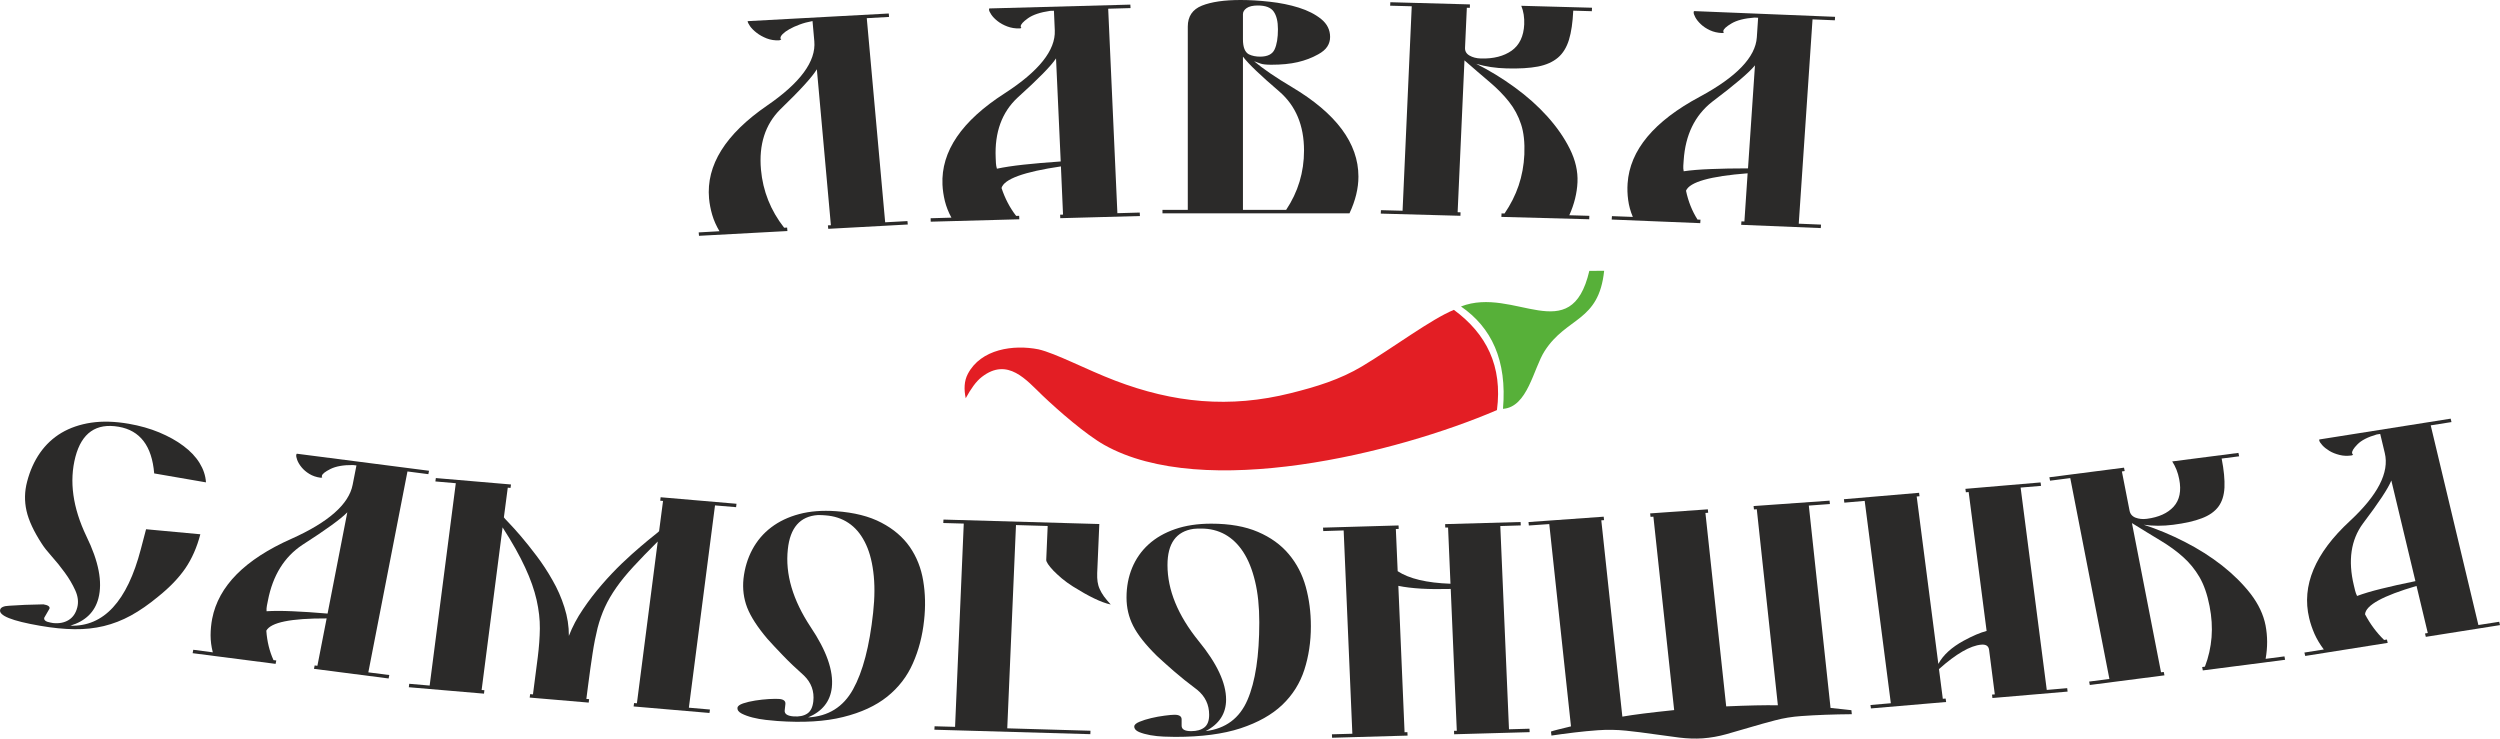 <?xml version="1.0" encoding="UTF-8"?>
<!DOCTYPE svg PUBLIC "-//W3C//DTD SVG 1.1//EN" "http://www.w3.org/Graphics/SVG/1.1/DTD/svg11.dtd">
<!-- Creator: CorelDRAW X7 -->
<svg xmlns="http://www.w3.org/2000/svg" xml:space="preserve" width="2030.86mm" height="600mm" version="1.1" style="shape-rendering:geometricPrecision; text-rendering:geometricPrecision; image-rendering:optimizeQuality; fill-rule:evenodd; clip-rule:evenodd"
viewBox="0 0 79084 23365"
 xmlns:xlink="http://www.w3.org/1999/xlink">
 <defs>
  <style type="text/css">
   <![CDATA[
    .fil0 {fill:#2B2A29}
    .fil1 {fill:#E31E24}
    .fil2 {fill:#57B039}
   ]]>
  </style>
 </defs>
 <g id="layer_x0020_1">
  <path class="fil0" d="M24805 7204c-426,-544 -672,-1157 -733,-1838 -70,-791 132,-1425 607,-1902 631,-608 1018,-1033 1161,-1273 0,0 444,4934 444,4934 0,0 -94,4 -94,4 0,0 10,110 10,110 0,0 2516,-137 2516,-137 0,0 -10,-108 -10,-108 0,0 -705,38 -705,38 0,0 -582,-6457 -582,-6457 0,0 705,-39 705,-39 0,0 -9,-109 -9,-109 0,0 -4465,242 -4465,242 2,37 29,90 78,162 50,70 120,140 209,208 88,69 194,127 316,176 122,47 253,68 395,61 15,-2 39,-10 69,-23 -16,-5 -26,-20 -28,-44 -4,-37 20,-81 71,-133 51,-50 120,-102 210,-152 90,-52 198,-100 324,-147 124,-47 257,-82 397,-108 0,0 12,-2 12,-2 0,0 57,639 57,639 56,632 -440,1311 -1493,2033 -1320,908 -1931,1888 -1837,2940 16,170 49,343 100,518 51,174 128,347 230,518 0,0 -658,37 -658,37 0,0 10,108 10,108 0,0 2797,-151 2797,-151 0,0 -10,-110 -10,-110 0,0 -94,5 -94,5z"/>
  <path class="fil0" d="M33628 6789c0,0 -92,3 -92,3 0,0 4,110 4,110 0,0 2520,-68 2520,-68 0,0 -6,-110 -6,-110 0,0 -707,20 -707,20 0,0 -291,-6468 -291,-6468 0,0 707,-20 707,-20 0,0 -6,-110 -6,-110 0,0 -4460,121 -4460,121 -8,7 -12,20 -10,38 0,36 25,88 71,157 47,70 112,137 198,205 86,68 189,125 308,170 120,45 250,67 391,62 24,0 43,-6 59,-20 -16,-4 -25,-19 -25,-44 -2,-61 74,-146 229,-257 158,-112 391,-189 704,-235 0,0 118,-3 118,-3 0,0 27,622 27,622 27,626 -501,1290 -1585,1990 -1359,873 -2015,1835 -1968,2889 8,171 33,343 76,520 44,175 112,351 207,524 0,0 -658,19 -658,19 0,0 3,109 3,109 0,0 2803,-76 2803,-76 0,0 -5,-110 -5,-110 0,0 -95,3 -95,3 -200,-257 -353,-551 -463,-883 82,-284 707,-511 1879,-683 0,0 67,1525 67,1525zm-74 -1681c-446,31 -839,64 -1175,101 -336,37 -617,79 -843,128 -17,-61 -29,-117 -31,-172 -2,-55 -6,-113 -8,-174 -35,-805 195,-1439 693,-1903 656,-592 1063,-1005 1216,-1241 0,0 148,3261 148,3261z"/>
  <path class="fil0" d="M39672 1938c71,25 140,49 206,74 67,24 179,36 336,36 322,0 601,-27 837,-82 236,-55 452,-137 648,-247 134,-73 230,-155 289,-247 59,-91 88,-192 88,-302 0,-225 -94,-414 -282,-567 -189,-152 -425,-272 -708,-361 -282,-88 -589,-151 -919,-187 -330,-37 -636,-55 -919,-55 -519,0 -927,59 -1226,178 -298,119 -448,340 -448,663 0,0 0,5797 0,5797 0,0 -801,0 -801,0 0,0 0,110 0,110 0,0 5916,0 5916,0 189,-402 283,-789 283,-1161 0,-1055 -703,-2000 -2109,-2835 -511,-304 -908,-576 -1191,-814zm-353 -1490c0,-73 39,-137 117,-192 79,-55 197,-82 354,-82 244,0 411,64 501,192 90,128 135,314 135,558 0,274 -35,487 -106,640 -70,152 -224,228 -459,228 -134,0 -252,-24 -354,-73 -126,-67 -188,-226 -188,-475 0,0 0,-796 0,-796zm0 6190c0,0 0,-4846 0,-4846 94,122 235,273 424,453 188,180 432,398 731,654 518,451 777,1072 777,1865 0,683 -188,1308 -565,1874 0,0 -1367,0 -1367,0z"/>
  <path class="fil0" d="M46327 1910c295,257 560,487 799,688 238,202 442,409 609,621 167,211 295,448 381,710 87,260 120,580 105,958 -16,346 -77,674 -181,983 -104,308 -254,602 -446,884 0,0 -94,-3 -94,-3 0,0 -6,110 -6,110 0,0 2779,75 2779,75 0,0 4,-109 4,-109 0,0 -634,-18 -634,-18 157,-349 243,-698 259,-1044 16,-347 -65,-699 -242,-1054 -176,-355 -416,-698 -715,-1031 -298,-330 -644,-638 -1037,-923 -391,-285 -795,-530 -1210,-738 295,87 615,136 961,145 399,11 730,-9 992,-59 261,-51 471,-145 632,-281 159,-135 275,-324 350,-567 73,-242 118,-548 135,-920 0,0 588,17 588,17 0,0 6,-110 6,-110 0,0 -2238,-61 -2238,-61 36,87 61,180 77,280 16,102 20,205 16,308 -18,377 -150,654 -397,831 -248,175 -572,259 -972,248 -142,-4 -262,-35 -362,-93 -100,-58 -147,-140 -141,-250 0,0 57,-1262 57,-1262 0,0 94,3 94,3 0,0 4,-109 4,-109 0,0 -2518,-69 -2518,-69 0,0 -6,110 -6,110 0,0 683,18 683,18 0,0 -290,6468 -290,6468 0,0 -684,-18 -684,-18 0,0 -6,109 -6,109 0,0 2520,69 2520,69 0,0 4,-110 4,-110 0,0 -92,-3 -92,-3 0,0 216,-4803 216,-4803z"/>
  <path class="fil0" d="M55182 7006c0,0 -94,-3 -94,-3 0,0 -8,109 -8,109 0,0 2518,103 2518,103 0,0 8,-110 8,-110 0,0 -705,-29 -705,-29 0,0 436,-6463 436,-6463 0,0 707,29 707,29 0,0 6,-110 6,-110 0,0 -4459,-181 -4459,-181 -8,6 -14,18 -14,36 -4,35 14,90 53,162 39,71 96,144 175,218 76,73 173,137 287,190 114,53 241,82 383,88 23,2 43,-4 61,-15 -16,-7 -22,-23 -22,-47 6,-61 90,-142 259,-241 167,-100 411,-163 727,-186 0,0 116,5 116,5 0,0 -41,620 -41,620 -42,628 -643,1253 -1802,1878 -1453,777 -2215,1691 -2286,2744 -12,171 -6,345 18,523 23,178 72,357 147,536 0,0 -660,-25 -660,-25 0,0 -8,108 -8,108 0,0 2801,114 2801,114 0,0 8,-110 8,-110 0,0 -94,-3 -94,-3 -171,-269 -293,-574 -364,-913 114,-275 763,-460 1949,-551 0,0 -102,1524 -102,1524zm114 -1680c-450,0 -843,8 -1183,22 -338,13 -622,36 -852,70 -12,-61 -16,-119 -12,-174 2,-55 6,-113 12,-174 53,-803 353,-1420 901,-1850 721,-544 1173,-928 1354,-1153 0,0 -220,3259 -220,3259z"/>
  <path class="fil0" d="M1600 19695c-155,-26 -220,-79 -200,-155 0,0 166,-287 166,-287 17,-66 -47,-111 -194,-135 -420,7 -782,21 -1083,44 -172,7 -265,50 -285,127 -49,183 372,353 1260,506 401,70 764,106 1092,109 325,5 634,-29 927,-99 292,-71 579,-181 858,-334 279,-153 570,-355 872,-606 357,-287 640,-581 849,-885 208,-305 367,-665 475,-1079 0,0 -1717,-159 -1717,-159 0,0 -166,632 -166,632 -430,1647 -1173,2454 -2231,2419 481,-145 777,-434 890,-868 134,-515 8,-1168 -380,-1960 -432,-905 -549,-1742 -348,-2514 200,-757 656,-1075 1369,-951 678,117 1052,609 1123,1476 0,0 1638,283 1638,283 -13,-212 -82,-418 -205,-617 -122,-197 -294,-377 -510,-537 -216,-163 -471,-303 -763,-426 -291,-121 -613,-212 -961,-273 -438,-76 -834,-88 -1192,-35 -355,53 -668,161 -940,321 -270,161 -497,373 -680,635 -182,262 -318,565 -407,909 -82,309 -88,615 -19,923 69,306 231,654 486,1045 65,103 168,235 309,393 142,157 279,328 413,512 136,185 246,372 334,565 87,191 108,372 63,544 -48,185 -140,316 -276,398 -135,82 -299,114 -491,93 0,0 -76,-14 -76,-14z"/>
  <path class="fil0" d="M10040 21061c0,0 -87,-10 -87,-10 0,0 -21,107 -21,107 0,0 2361,305 2361,305 0,0 21,-109 21,-109 0,0 -663,-85 -663,-85 0,0 1238,-6355 1238,-6355 0,0 661,86 661,86 0,0 21,-108 21,-108 0,0 -4181,-539 -4181,-539 -9,5 -15,17 -18,35 -8,35 3,91 29,163 28,75 73,152 138,231 64,79 145,148 246,210 102,62 218,102 350,120 22,2 43,-1 60,-12 -13,-8 -19,-23 -13,-47 11,-61 102,-132 273,-218 172,-85 408,-127 710,-124 0,0 110,13 110,13 0,0 -120,611 -120,611 -119,616 -767,1186 -1938,1710 -1469,652 -2305,1494 -2506,2529 -32,168 -49,341 -50,518 0,179 22,359 70,544 0,0 -618,-81 -618,-81 0,0 -20,108 -20,108 0,0 2625,338 2625,338 0,0 21,-108 21,-108 0,0 -88,-10 -88,-10 -127,-281 -203,-591 -227,-932 143,-264 778,-392 1908,-388 0,0 -292,1498 -292,1498zm322 -1651c-422,-36 -795,-61 -1117,-74 -320,-14 -592,-14 -814,0 -3,-61 0,-120 11,-173 12,-54 21,-110 34,-171 153,-789 516,-1374 1087,-1754 751,-481 1224,-825 1423,-1032 0,0 -624,3204 -624,3204z"/>
  <path class="fil0" d="M20147 22248c0,0 -89,-8 -89,-8 0,0 -15,108 -15,108 0,0 2400,206 2400,206 0,0 15,-109 15,-109 0,0 -667,-58 -667,-58 0,0 827,-6399 827,-6399 0,0 667,56 667,56 0,0 13,-108 13,-108 0,0 -2400,-206 -2400,-206 0,0 -13,109 -13,109 0,0 89,8 89,8 0,0 -125,957 -125,957 0,6 -56,52 -164,138 -108,85 -251,202 -426,352 -177,150 -372,325 -587,530 -212,204 -426,429 -636,673 -211,243 -410,501 -594,775 -187,274 -336,555 -447,844 2,-304 -45,-607 -142,-907 -95,-302 -221,-588 -378,-859 -154,-273 -322,-529 -501,-765 -180,-238 -346,-446 -499,-625 -152,-177 -281,-319 -383,-425 -103,-106 -153,-162 -153,-169 0,0 123,-939 123,-939 0,0 87,8 87,8 0,0 15,-109 15,-109 0,0 -2377,-203 -2377,-203 0,0 -15,107 -15,107 0,0 646,56 646,56 0,0 -827,6401 -827,6401 0,0 -646,-56 -646,-56 0,0 -13,109 -13,109 0,0 2378,203 2378,203 0,0 13,-109 13,-109 0,0 -88,-7 -88,-7 0,0 663,-5144 663,-5144 307,477 544,900 713,1268 172,368 291,711 363,1027 71,317 106,618 103,905 -4,286 -26,586 -65,898 0,0 -153,1185 -153,1185 0,0 -89,-8 -89,-8 0,0 -15,109 -15,109 0,0 1867,159 1867,159 0,0 13,-109 13,-109 0,0 -87,-7 -87,-7 0,0 52,-406 52,-406 50,-393 99,-736 145,-1035 45,-297 99,-565 158,-804 62,-238 140,-459 233,-661 93,-203 214,-409 360,-618 147,-211 327,-430 541,-662 213,-232 470,-496 769,-794 0,0 -659,5118 -659,5118z"/>
  <path class="fil0" d="M25434 21372c230,224 329,495 294,815 -21,186 -84,317 -194,388 -108,71 -251,100 -428,88 -201,-15 -296,-79 -283,-194 0,0 22,-199 22,-199 9,-97 -59,-150 -208,-160 -66,-5 -172,-3 -313,4 -144,8 -287,25 -432,47 -145,23 -274,53 -386,91 -111,38 -171,84 -177,138 -7,73 36,133 133,183 95,49 210,91 344,125 134,34 274,59 417,75 145,17 265,28 361,35 824,59 1520,17 2088,-126 570,-140 1033,-356 1393,-643 359,-288 631,-640 813,-1055 185,-416 302,-868 354,-1357 49,-441 39,-859 -28,-1256 -65,-397 -206,-753 -422,-1067 -218,-312 -516,-569 -900,-769 -382,-202 -862,-323 -1441,-364 -430,-30 -816,0 -1158,91 -343,91 -639,232 -887,421 -249,188 -448,423 -597,700 -149,279 -242,586 -280,924 -33,321 6,624 116,912 112,288 326,620 644,994 134,150 296,323 484,518 188,197 412,411 671,641zm433 -5078c60,-2 105,-2 134,1 38,2 75,5 112,8 274,20 516,98 725,238 210,139 381,338 513,594 135,256 226,572 274,949 50,378 49,811 -5,1300 -114,1056 -324,1864 -635,2423 -309,559 -784,854 -1423,888 454,-193 704,-509 752,-950 56,-524 -167,-1161 -670,-1909 -566,-855 -808,-1676 -722,-2461 72,-681 387,-1042 945,-1081z"/>
  <path class="fil0" d="M33142 16639c0,0 -46,1073 -46,1073 -2,29 17,74 56,133 39,58 95,126 169,205 75,77 166,160 268,248 105,88 224,173 354,256 253,158 477,285 670,377 194,94 367,158 524,193 -86,-94 -157,-179 -214,-256 -56,-78 -101,-155 -135,-232 -35,-76 -57,-155 -68,-233 -12,-79 -15,-170 -12,-273 0,0 67,-1553 67,-1553 0,0 -4930,-141 -4930,-141 0,0 -6,109 -6,109 0,0 648,18 648,18 0,0 -275,6430 -275,6430 0,0 -648,-18 -648,-18 0,0 -6,109 -6,109 0,0 4933,141 4933,141 0,0 5,-109 5,-109 0,0 -2633,-76 -2633,-76 0,0 276,-6430 276,-6430 0,0 1003,29 1003,29z"/>
  <path class="fil0" d="M37870 21820c253,206 380,470 380,791 0,188 -50,321 -151,400 -100,79 -240,118 -419,118 -201,0 -301,-57 -301,-172 0,0 0,-200 0,-200 0,-97 -75,-146 -224,-146 -67,0 -171,9 -313,28 -141,18 -283,43 -424,77 -142,33 -267,73 -375,118 -108,45 -162,95 -162,150 0,73 51,130 151,173 101,42 220,75 358,100 138,24 279,39 424,45 146,6 267,9 363,9 827,0 1516,-91 2067,-272 551,-182 991,-429 1319,-741 327,-312 560,-682 698,-1109 138,-428 207,-887 207,-1377 0,-443 -54,-859 -162,-1250 -108,-391 -287,-735 -537,-1032 -249,-297 -575,-532 -977,-704 -402,-173 -894,-260 -1475,-260 -432,0 -814,58 -1145,173 -332,115 -611,276 -838,482 -227,206 -400,453 -520,741 -119,288 -178,601 -178,941 0,321 70,621 212,899 141,279 391,594 748,946 149,139 328,300 537,482 208,181 454,378 737,590zm-112 -5090c60,-6 105,-9 134,-9 38,0 75,0 112,0 276,0 525,62 749,186 223,125 415,309 575,555 160,245 285,554 374,927 90,373 134,804 134,1295 0,1061 -124,1880 -374,2459 -249,579 -691,908 -1324,986 432,-224 648,-557 648,-999 0,-528 -290,-1146 -871,-1855 -656,-812 -983,-1612 -983,-2400 0,-684 275,-1066 826,-1145z"/>
  <path class="fil0" d="M44235 18533c203,42 441,71 718,88 276,16 589,19 939,10 0,0 192,4486 192,4486 0,0 -88,2 -88,2 0,0 4,109 4,109 0,0 2389,-67 2389,-67 0,0 -6,-109 -6,-109 0,0 -648,18 -648,18 0,0 -275,-6429 -275,-6429 0,0 648,-20 648,-20 0,0 -6,-108 -6,-108 0,0 -2387,67 -2387,67 0,0 4,109 4,109 0,0 89,-1 89,-1 0,0 76,1778 76,1778 -752,-27 -1309,-159 -1670,-397 0,0 -58,-1334 -58,-1334 0,0 90,-3 90,-3 0,0 -4,-110 -4,-110 0,0 -2389,69 -2389,69 0,0 6,109 6,109 0,0 646,-20 646,-20 0,0 275,6431 275,6431 0,0 -646,18 -646,18 0,0 4,109 4,109 0,0 2389,-68 2389,-68 0,0 -6,-109 -6,-109 0,0 -89,3 -89,3 0,0 -197,-4631 -197,-4631z"/>
  <path class="fil0" d="M54606 22346c0,0 -657,-6119 -657,-6119 0,0 87,-7 87,-7 0,0 -11,-108 -11,-108 0,0 -1825,129 -1825,129 0,0 13,109 13,109 0,0 90,-6 90,-6 0,0 657,6119 657,6119 -378,39 -702,76 -976,110 -272,35 -493,67 -663,97 0,0 -666,-6210 -666,-6210 0,0 87,-6 87,-6 0,0 -11,-109 -11,-109 0,0 -2379,170 -2379,170 0,0 11,109 11,109 0,0 646,-45 646,-45 0,0 687,6399 687,6399 -175,44 -315,77 -421,103 -104,26 -175,47 -212,61 0,0 15,127 15,127 234,-35 476,-67 724,-97 246,-30 492,-53 737,-71 304,-22 604,-17 898,13 296,31 583,67 864,108 281,41 553,77 814,110 260,32 510,41 748,25 252,-19 501,-62 749,-132 245,-68 497,-141 750,-217 253,-76 514,-148 784,-219 268,-72 547,-117 836,-137 482,-35 1015,-54 1598,-59 0,0 -13,-127 -13,-127 -92,-12 -192,-23 -302,-33 -110,-11 -229,-23 -358,-38 0,0 -687,-6401 -687,-6401 0,0 667,-49 667,-49 0,0 -11,-107 -11,-107 0,0 -2404,171 -2404,171 0,0 13,107 13,107 0,0 89,-6 89,-6 0,0 667,6201 667,6201 -406,-7 -950,5 -1635,35z"/>
  <path class="fil0" d="M61337 21166c544,-485 991,-742 1339,-773 147,-12 229,41 246,162 0,0 181,1411 181,1411 0,0 -88,7 -88,7 0,0 13,108 13,108 0,0 2378,-203 2378,-203 0,0 -13,-109 -13,-109 0,0 -646,56 -646,56 0,0 -827,-6401 -827,-6401 0,0 646,-54 646,-54 0,0 -15,-109 -15,-109 0,0 -2378,203 -2378,203 0,0 15,109 15,109 0,0 88,-8 88,-8 0,0 568,4394 568,4394 -203,53 -443,156 -725,309 -383,209 -651,454 -802,734 0,0 -685,-5296 -685,-5296 0,0 89,-8 89,-8 0,0 -13,-109 -13,-109 0,0 -2378,203 -2378,203 0,0 13,109 13,109 0,0 644,-56 644,-56 0,0 827,6401 827,6401 0,0 -644,56 -644,56 0,0 15,108 15,108 0,0 2378,-203 2378,-203 0,0 -15,-109 -15,-109 0,0 -90,7 -90,7 0,0 -121,-939 -121,-939z"/>
  <path class="fil0" d="M67441 16547c335,207 637,394 905,554 270,162 507,334 711,517 205,182 378,394 520,636 141,243 249,550 320,921 67,341 88,670 63,985 -26,317 -94,626 -210,929 0,0 -87,12 -87,12 0,0 20,107 20,107 0,0 2603,-336 2603,-336 0,0 -20,-108 -20,-108 0,0 -596,78 -596,78 65,-364 63,-717 -2,-1058 -67,-341 -223,-672 -469,-994 -248,-319 -550,-619 -905,-899 -356,-279 -751,-529 -1181,-749 -432,-221 -864,-401 -1298,-542 295,42 604,42 928,1 374,-48 677,-116 908,-206 233,-88 406,-209 524,-366 117,-156 180,-358 193,-605 11,-247 -17,-553 -89,-918 0,0 553,-71 553,-71 0,0 -22,-108 -22,-108 0,0 -2095,270 -2095,270 52,80 98,168 136,264 37,97 67,195 85,296 73,372 13,661 -175,870 -190,209 -473,336 -847,385 -134,18 -253,4 -359,-36 -106,-41 -170,-117 -190,-225 0,0 -242,-1237 -242,-1237 0,0 89,-13 89,-13 0,0 -22,-107 -22,-107 0,0 -2361,304 -2361,304 0,0 22,108 22,108 0,0 639,-82 639,-82 0,0 1238,6354 1238,6354 0,0 -641,83 -641,83 0,0 21,108 21,108 0,0 2361,-305 2361,-305 0,0 -21,-107 -21,-107 0,0 -87,10 -87,10 0,0 -920,-4720 -920,-4720z"/>
  <path class="fil0" d="M76800 20025c0,0 -88,15 -88,15 0,0 26,106 26,106 0,0 2346,-371 2346,-371 0,0 -24,-106 -24,-106 0,0 -659,103 -659,103 0,0 -1508,-6316 -1508,-6316 0,0 657,-104 657,-104 0,0 -26,-108 -26,-108 0,0 -4154,658 -4154,658 -6,7 -8,19 -2,37 7,35 41,85 97,147 56,62 132,122 223,178 93,56 201,98 322,128 121,31 248,35 378,16 23,-5 39,-13 51,-28 -15,-3 -26,-16 -32,-41 -15,-59 41,-153 166,-280 124,-129 329,-233 612,-315 0,0 110,-17 110,-17 0,0 145,606 145,606 148,612 -221,1329 -1102,2147 -1106,1021 -1536,2045 -1290,3074 39,167 97,335 169,501 75,167 173,331 294,491 0,0 -614,97 -614,97 0,0 26,108 26,108 0,0 2609,-414 2609,-414 0,0 -25,-106 -25,-106 0,0 -89,14 -89,14 -236,-229 -437,-499 -603,-812 22,-288 566,-586 1629,-897 0,0 356,1489 356,1489zm-391 -1641c-414,84 -773,164 -1080,241 -309,76 -563,152 -766,228 -28,-58 -48,-113 -61,-167 -13,-53 -26,-109 -41,-170 -188,-785 -93,-1434 285,-1951 501,-661 802,-1115 901,-1365 0,0 762,3184 762,3184z"/>
  <path class="fil1" d="M45992 9802c-716,293 -1930,1202 -2899,1783 -714,427 -1455,650 -2257,851 -1939,487 -3715,310 -5564,-397 -901,-344 -1876,-863 -2421,-988 -787,-157 -1821,-13 -2235,777 -120,229 -125,490 -67,770 161,-294 324,-532 512,-676 819,-631 1409,104 1917,589 501,478 1374,1238 1956,1565 3144,1768 9239,263 12420,-1103 182,-1389 -332,-2414 -1362,-3171z"/>
  <path class="fil2" d="M46216 9695c1683,-654 3482,1356 4060,-1126 0,0 469,-3 469,-3 -169,1627 -1183,1448 -1883,2539 -355,554 -535,1774 -1317,1828 133,-1538 -365,-2574 -1329,-3238z"/>
 </g>
</svg>
